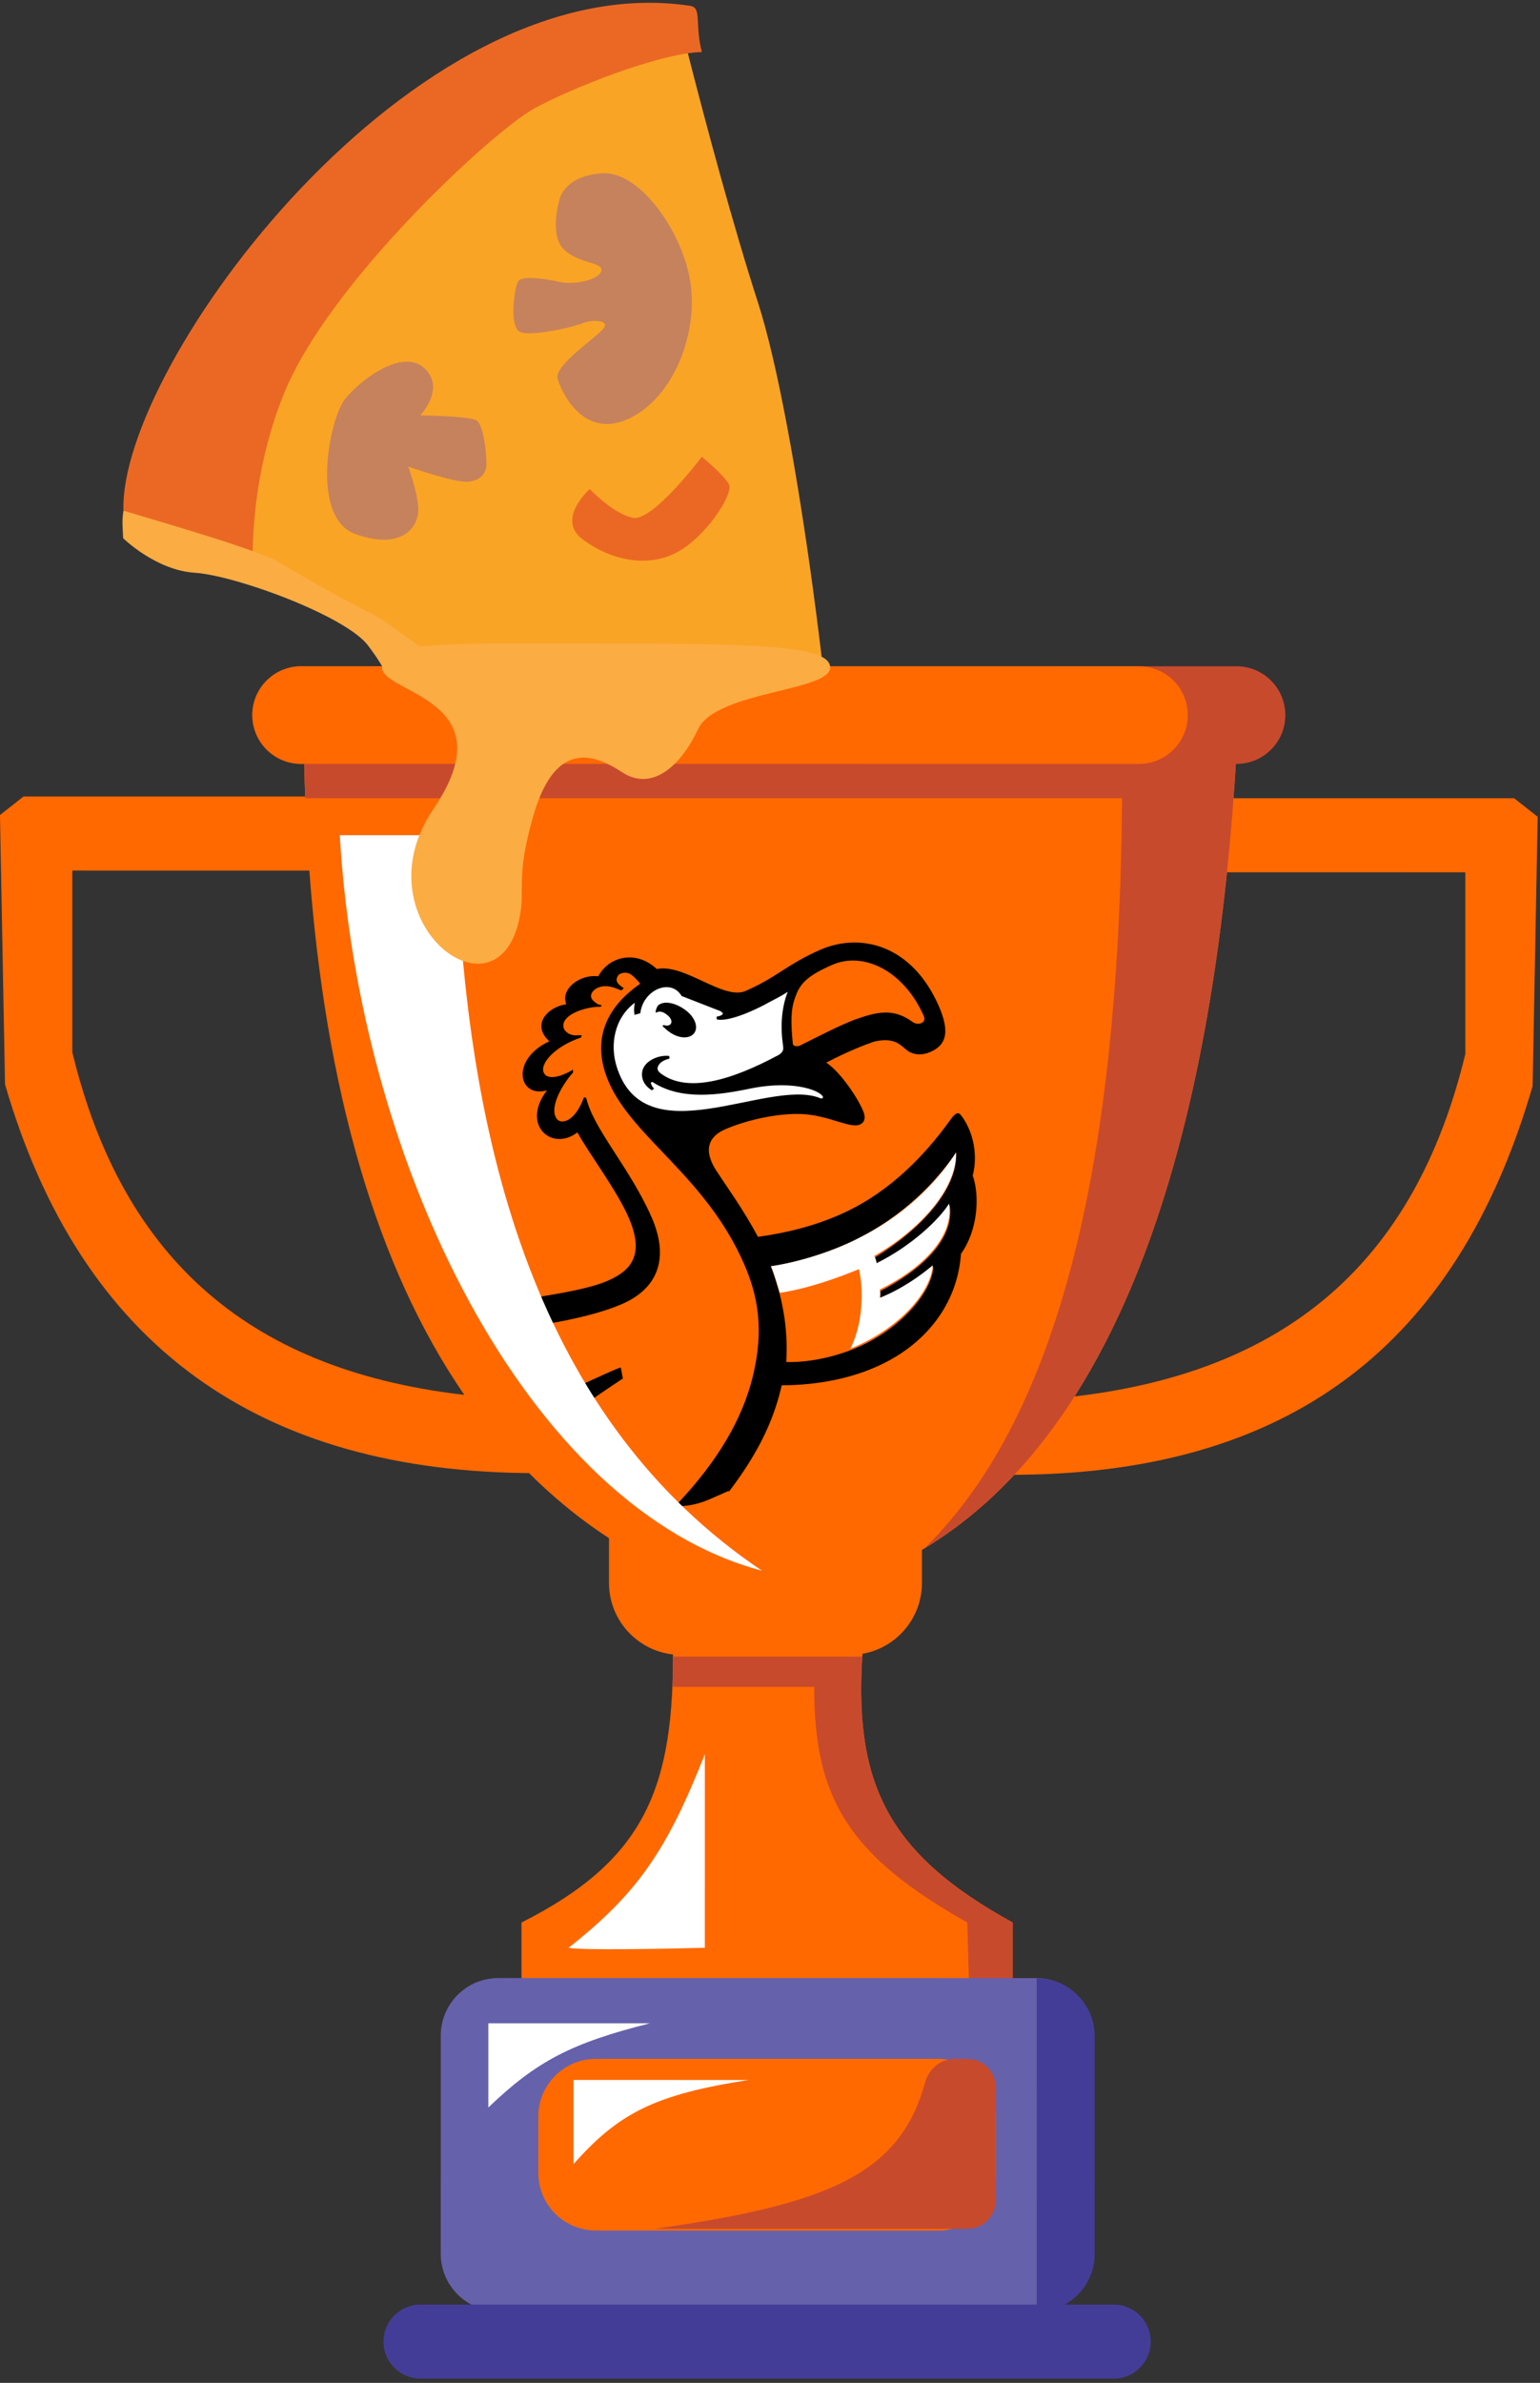 <svg width="214" height="331" viewBox="0 0 214 331" fill="none" xmlns="http://www.w3.org/2000/svg">
<rect x="0" y="0" width="214" height="331" fill="#333333" stroke="none"/>
<g clip-path="url(#clip0_199_13066)">
<path d="M114.117 148.511C112.341 148.322 104.881 134.487 101.413 130.862C97.941 127.249 85.738 115.777 83.086 115.71C80.434 115.644 76.82 123.455 69.906 121.605C62.984 119.753 74.123 107.679 72.713 105.723C71.3 103.759 67.166 104.973 64.693 108.755C62.215 112.536 56.832 120.159 50.768 117.763C44.706 115.361 49.977 105.167 53.326 101.261C56.675 97.357 54.003 91.911 50.73 87.624C48.496 84.711 40.531 81.178 33.923 79.118C30.809 78.148 27.995 77.506 26.23 77.402C20.701 77.079 19.059 72.847 19.059 72.847C19.014 71.54 19.44 69.163 19.695 67.763C23.21 47.69 62.648 19.672 66.288 12.284C69.928 4.895 94.278 2.218 94.278 2.218C94.278 2.218 94.883 4.684 95.886 8.582C97.954 16.632 101.707 30.795 105.335 42.044C110.725 58.749 116.529 104.252 117.1 126.567C117.443 140.147 116.92 145.391 116.066 147.375C115.512 148.656 114.815 148.584 114.125 148.506L114.117 148.511Z" fill="#FAA425"/>
<path d="M39.445 54.705C35.749 63.9 35.055 72.692 35.101 78.273C31.959 77.292 29.119 76.642 27.339 76.536C21.761 76.204 17.157 70.94 17.157 70.94C16.451 50.83 57.387 -5.013 95.902 0.811C97.576 1.063 96.516 3.296 97.53 7.227C91.383 7.409 79.172 12.386 74.319 15.023C68.464 18.206 45.641 39.322 39.454 54.7L39.445 54.705Z" fill="#EB6824"/>
<path d="M113.466 149.42C111.725 149.229 104.364 135.671 100.952 132.114C97.537 128.568 85.534 117.303 82.936 117.229C80.335 117.155 76.823 124.782 70.037 122.948C63.248 121.111 74.123 109.342 72.734 107.424C71.341 105.497 67.293 106.67 64.883 110.361C62.467 114.05 57.219 121.487 51.267 119.122C45.316 116.751 50.447 106.799 53.716 102.992C56.984 99.184 54.345 93.849 51.123 89.644C48.922 86.787 41.103 83.304 34.619 81.266C31.564 80.305 28.804 79.667 27.073 79.56C21.652 79.224 17.114 74.765 17.114 74.765C17.065 73.487 16.911 72.31 17.157 70.94C24.158 73.029 36.06 76.478 38.819 78.138C42.821 80.56 49.339 84.184 51.552 85.157C53.76 86.123 72.319 100.237 82.062 108.073C90.519 114.871 112.217 135.346 115.372 148.316C114.834 149.567 114.15 149.494 113.474 149.416L113.466 149.42Z" fill="#FBAC43"/>
<path d="M58.392 57.697C58.392 57.697 61.977 53.977 58.978 51.154C55.987 48.331 50.115 52.684 47.927 55.461C45.738 58.239 43.048 71.961 49.436 74.206C55.819 76.458 57.997 73.254 58.117 71.084C58.239 68.913 56.729 64.811 56.729 64.811C56.729 64.811 63.114 67.062 64.982 66.916C66.851 66.769 67.352 65.73 67.544 65.06C67.735 64.39 67.376 58.942 66.137 58.36C64.898 57.778 58.386 57.696 58.386 57.696L58.392 57.697Z" fill="#C6825C"/>
<path d="M77.698 27.922C77.698 27.922 76.261 32.766 78.449 34.739C80.638 36.711 83.839 36.385 83.564 37.613C83.291 38.841 79.889 39.629 77.766 39.162C75.643 38.694 72.522 38.256 72.002 39.079C71.481 39.902 70.737 45.303 72.208 46.079C73.679 46.855 80.037 45.335 81.008 44.881C81.979 44.427 84.749 44.37 83.918 45.562C83.087 46.755 76.957 50.727 77.485 52.604C78.015 54.481 80.959 60.783 86.939 58.343C92.917 55.91 96.644 47.726 96.086 40.446C95.528 33.165 89.237 23.759 83.715 24.074C78.191 24.395 77.691 27.921 77.691 27.921L77.698 27.922Z" fill="#C6825C"/>
<path d="M81.951 67.934C81.951 67.934 77.209 72.109 80.953 74.916C84.698 77.722 89.793 78.952 93.961 76.779C98.129 74.607 101.92 68.634 101.31 67.325C100.7 66.015 97.519 63.453 97.519 63.453C97.519 63.453 90.699 72.51 87.936 71.928C85.173 71.347 81.951 67.934 81.951 67.934Z" fill="#EB6824"/>
<path d="M94.121 90.671C94.121 90.671 88.737 95.814 88.784 96.883C88.831 97.954 92.034 100.524 92.537 101.962C93.037 103.402 95.581 113.267 97.163 114.125C98.745 114.983 105.612 113.508 106.077 109.142C106.541 104.775 100.75 96 98.796 94.222C96.841 92.443 94.124 90.665 94.124 90.665L94.121 90.671Z" fill="#C6825C"/>
<path d="M210.403 110.882L171.126 110.88L166.503 121.162L203.623 121.168V146.418C196.607 175.408 178.614 190.914 148.109 194.109L140.394 204.863C178.97 204.865 202.451 187.097 212.973 150.86L213.677 113.454L210.403 110.882Z" fill="#FF6900"/>
<path d="M84.627 211.904L128.113 211.905L128.112 219.878C128.112 225.4 123.635 229.878 118.112 229.877L94.626 229.876C89.103 229.876 84.627 225.399 84.627 219.875V211.904Z" fill="#FF6900"/>
<path d="M93.513 228.565L119.93 228.569C118.471 247.297 122.961 257.31 140.736 267.053V275.001L72.469 274.999V267.05C89.588 258.412 93.742 248.437 93.513 228.565Z" fill="#FF6900"/>
<path fill-rule="evenodd" clip-rule="evenodd" d="M93.432 234.32C93.489 232.97 93.515 231.567 93.516 230.112L119.816 230.113C118.725 247.856 123.45 257.582 140.731 267.054L140.73 275.003H134.637L134.416 267.053C118.251 257.908 113.093 250.132 113.143 234.321L93.432 234.32Z" fill="#C84A2D"/>
<path d="M3.27 110.639L42.547 110.641L50.836 120.929L10.05 120.927L10.049 146.176C17.062 175.167 35.053 190.674 65.557 193.872L74.543 204.627C35.968 204.626 11.216 186.856 0.697 150.617L-0.003 113.211L3.27 110.639Z" fill="#FF6900"/>
<path d="M105.366 222.736C64.92 212.213 43.632 171.607 42.246 105.136L171.767 105.609C167.322 179.487 144.409 218.529 105.366 222.736Z" fill="#FF6900"/>
<path d="M101.288 207.209C106.004 201.028 107.7 196.432 108.631 192.428C113.624 192.414 118.084 191.48 121.736 189.874C128.61 186.85 133.039 181.181 133.539 174.158C135.85 170.96 136.188 166.191 135.173 163.3C136.019 159.976 134.969 156.716 133.534 154.909C133.19 154.418 132.76 154.607 132.198 155.368C127.683 161.717 122.473 166.191 116.78 168.694C113.343 170.206 109.562 171.227 105.329 171.805C103.21 167.86 100.992 164.857 99.771 162.955C98.051 160.503 97.797 158.176 100.805 156.853C102.953 155.909 107.271 154.651 111.155 154.74C115.04 154.828 118.095 156.821 119.492 156.207C120.029 155.971 120.424 155.412 119.904 154.229C118.863 151.863 116.396 148.585 114.814 147.612C117.727 146.074 120.137 145.142 121.474 144.683C124.503 143.992 125.225 145.343 126.14 145.967C127.056 146.592 128.212 146.597 129.286 146.124C131.327 145.227 132.143 143.584 130.44 139.713C126.703 131.217 119.535 129.492 113.95 131.948C109.332 133.98 108.039 135.703 103.635 137.64C100.52 139.01 95.152 133.799 91.276 134.605C88.259 131.825 84.525 132.953 83.134 135.619C80.68 135.286 77.849 137.301 78.688 139.499C76.148 139.846 73.768 142.305 76.334 144.641C70.904 147.158 72.005 152.578 76.001 151.462C72.35 156.276 76.687 160.016 80.235 157.301C82.024 160.493 85.678 165.303 87.333 169.067C89.603 174.229 87.761 176.451 84.538 177.869C81.961 179.002 77.883 179.641 75.021 180.129L76.63 183.786C79.491 183.297 83.582 182.397 86.482 181.121C91.53 178.901 92.998 174.661 90.539 169.069C87.512 162.186 82.465 156.833 81.467 152.523L81.158 152.403C79.823 156.07 77.82 156.181 77.334 155.368C76.255 153.789 78.257 150.47 79.644 148.961C79.597 148.854 79.657 148.699 79.61 148.591C78.093 149.515 76.173 150.103 75.592 149.075C74.917 147.832 77.035 145.36 80.721 144.124C80.781 143.969 80.781 143.969 80.842 143.814C80.579 143.801 80.317 143.788 79.948 143.822C78.899 143.77 78.199 143.051 78.285 142.372C78.323 141.585 79.195 140.945 80.054 140.567C81.343 140 82.559 139.85 83.453 139.842C83.56 139.795 83.62 139.64 83.62 139.64C83.204 139.567 82.894 139.446 82.645 139.171C82.288 138.943 81.944 138.452 82.232 137.941C82.58 137.274 83.714 136.647 85.369 137.203C85.678 137.323 85.987 137.444 86.297 137.565C86.404 137.517 86.512 137.47 86.679 137.268C86.322 137.04 86.12 136.872 85.871 136.597C85.575 136.214 85.648 135.797 85.983 135.393C86.472 135.049 87.104 135.028 87.615 135.316C88.174 135.712 88.673 136.263 88.969 136.646C87.01 138.021 81.12 142.408 84.621 150.366C88.026 158.11 98.065 163.449 103.363 175.494C105.302 179.903 106.274 184.738 104.523 191.54C103.158 196.889 99.98 202.779 93.833 209.204C95.406 209.283 97.052 208.944 98.663 208.235L101.241 207.102L101.288 207.209ZM110.164 144.908C109.923 142.319 109.81 140.315 110.532 138.457C111.206 136.492 112.413 135.448 115.635 134.031C120.039 132.094 125.63 134.897 128.373 141.135C128.799 142.103 127.57 142.515 126.81 141.951C124.171 140.031 121.941 140.499 118.731 141.654C116.321 142.585 113.623 144.029 111.092 145.27C110.401 145.446 110.151 145.17 110.164 144.908ZM107.127 175.892C110.99 175.348 116.059 173.76 119.892 171.69C126.637 168.081 130.765 163.186 132.861 160.082C133.129 165.355 127.652 170.972 121.586 174.667C121.727 174.989 121.762 175.359 121.904 175.682C126.643 173.341 130.552 169.697 131.978 167.401C132.735 172.33 127.585 176.649 122.356 179.333C122.391 179.703 122.318 180.12 122.352 180.49C125.514 179.228 128.238 177.26 129.72 175.966C129.433 179.686 125.043 184.569 119.351 187.072C116.558 188.301 112.884 189.275 109.262 189.199C109.566 184.06 108.567 179.75 107.127 175.892Z" fill="black"/>
<path d="M81.716 194.768C84.165 193.049 86.554 191.486 86.554 191.486L86.261 189.946C85.032 190.358 82.716 191.505 80.676 192.402L81.716 194.768Z" fill="black"/>
<path d="M91.45 139.663C92.274 138.916 93.989 139.317 95.356 140.384C96.722 141.451 97.122 142.944 96.298 143.692C95.473 144.44 93.806 144.146 92.499 142.924C92.297 142.756 92.095 142.588 92.048 142.481L92.262 142.386C92.727 142.567 93.049 142.425 93.216 142.223C93.444 141.867 93.207 141.329 92.649 140.933C92.245 140.597 91.626 140.356 91.244 140.652L91.089 140.592C91.162 140.175 91.282 139.865 91.45 139.663ZM104.339 151.193C99.879 152.128 94.693 152.868 90.769 150.359C90.722 150.251 90.615 150.298 90.507 150.345C90.4 150.393 90.447 150.5 90.495 150.608C90.589 150.823 90.684 151.038 90.886 151.206L90.611 151.455C89.588 150.878 89.008 149.85 89.274 148.706C89.66 147.253 91.641 146.51 92.999 146.683L93.033 147.053C92.449 147.181 91.804 147.465 91.516 147.976C91.289 148.333 91.323 148.703 91.727 149.039C95.424 151.905 101.555 150.107 108.192 146.546C108.897 146.108 108.862 145.738 108.828 145.368C108.432 142.719 108.56 140.096 109.462 137.774C108.267 138.556 107.086 139.076 106.167 139.608C102.717 141.382 100.487 141.85 99.606 141.595L99.571 141.225C100.048 141.144 100.37 141.002 100.43 140.847C100.491 140.693 100.336 140.632 100.134 140.464C99.206 140.103 94.719 138.354 94.719 138.354C93.214 135.807 89.348 137.507 88.979 140.75L88.18 140.973C88.051 140.388 88.137 139.709 88.21 139.291C85.318 141.461 84.769 145.168 85.677 148.106C89.531 160.658 106.453 149.878 113.737 152.45C113.892 152.511 114.249 152.739 114.369 152.429C114.3 151.689 110.707 149.932 104.339 151.193Z" fill="white"/>
<path d="M132.861 160.083C130.812 163.294 126.684 168.19 119.892 171.691C116.059 173.761 111.097 175.302 107.127 175.893C107.647 177.076 107.952 178.353 108.365 179.583C110.535 179.271 114.256 178.405 119.351 176.292C119.752 177.784 120.342 182.915 118.182 187.331C124.613 184.759 129.326 179.734 129.625 175.752C128.036 177.093 125.42 179.014 122.257 180.276C122.33 179.859 122.296 179.489 122.261 179.119C127.537 176.542 132.641 172.116 131.883 167.187C130.457 169.482 126.548 173.127 121.809 175.468C121.775 175.098 121.633 174.775 121.491 174.453C127.544 171.02 132.974 165.295 132.861 160.083Z" fill="white"/>
<path fill-rule="evenodd" clip-rule="evenodd" d="M128.439 215.099C149.799 194.203 155.58 153.194 155.929 110.882L42.413 110.877C42.372 109.825 42.335 108.765 42.305 107.699L42.305 105.137L171.763 105.609C168.281 163.485 153.464 199.982 128.439 215.099Z" fill="#C84A2D"/>
<path d="M63.349 116.018L47.218 116.017C49.84 161.487 73.165 209.535 105.895 218.187C75.269 197.612 64.434 160.41 63.349 116.018Z" fill="white"/>
<path d="M97.947 270.559C92.258 270.714 80.506 270.933 79.009 270.558C88.473 263.099 92.615 257.207 97.948 243.672L97.947 270.559Z" fill="white"/>
<path d="M171.832 92.555L41.843 92.55C38.098 92.55 35.063 95.585 35.062 99.329C35.062 103.074 38.098 106.109 41.842 106.11L171.832 106.114C175.576 106.114 178.612 103.079 178.612 99.335C178.612 95.59 175.577 92.555 171.832 92.555Z" fill="#C84A2D"/>
<path d="M158.272 92.554L41.843 92.55C38.098 92.55 35.063 95.585 35.062 99.329C35.062 103.074 38.098 106.109 41.842 106.11L158.272 106.114C162.016 106.114 165.052 103.079 165.052 99.334C165.052 95.59 162.017 92.554 158.272 92.554Z" fill="#FF6900"/>
<path d="M143.959 274.768L69.247 274.765C64.829 274.765 61.247 278.347 61.247 282.765L61.246 313.056C61.246 317.474 64.827 321.056 69.246 321.056L143.957 321.059C148.375 321.059 151.957 317.477 151.957 313.059L151.959 282.768C151.959 278.35 148.377 274.768 143.959 274.768Z" fill="#6661AB"/>
<path d="M144.059 274.804C148.477 274.804 152.114 278.386 152.114 282.804L152.113 313.125C152.112 317.543 148.476 321.125 144.058 321.125L144.059 274.804Z" fill="#443D98"/>
<path d="M67.86 292.745L67.861 281.054L90.305 281.056C79.43 283.784 74.562 286.309 67.86 292.745Z" fill="white"/>
<path d="M130.395 285.991L82.803 285.99C78.385 285.989 74.803 289.571 74.803 293.989V301.836C74.803 306.254 78.384 309.836 82.803 309.836L130.394 309.838C134.812 309.838 138.394 306.257 138.394 301.838L138.395 293.992C138.395 289.573 134.813 285.991 130.395 285.991Z" fill="#FF6900"/>
<path d="M128.547 289.278C125.066 302.004 115.108 306.194 90.932 309.604L134.391 309.606C136.6 309.605 138.392 307.814 138.391 305.606L138.392 289.992C138.392 287.783 136.601 285.993 134.392 285.992H132.635C130.692 285.993 129.061 287.404 128.547 289.278Z" fill="#C84A2D"/>
<path d="M79.696 300.615V288.925L104.01 288.926C91.041 290.942 85.997 293.498 79.696 300.615Z" fill="white"/>
<path d="M154.759 320.125L58.437 320.121C55.596 320.121 53.293 322.424 53.293 325.265C53.293 328.105 55.596 330.408 58.436 330.408L154.759 330.412C157.599 330.412 159.902 328.109 159.902 325.268C159.902 322.428 157.6 320.125 154.759 320.125Z" fill="#443D98"/>
<path d="M60.228 112.379C70.65 97.072 53.078 96.361 53.078 92.708C53.079 89.056 62.834 89.385 79.333 89.388C103.203 89.392 115.357 89.394 115.361 92.719C115.365 96.044 99.49 95.993 96.997 101.296C94.415 106.788 90.424 109.818 86.532 107.317C83.327 105.257 77.414 102.012 74.16 113.167C71.588 121.98 73.051 123.328 72.191 127.531C69.079 142.739 49.783 127.719 60.228 112.379Z" fill="#FBAC43"/>
</g>
<defs>
<clipPath id="clip0_199_13066">
<rect width="214" height="330" fill="white" transform="translate(-0.003 0.387)"/>
</clipPath>
</defs>
</svg>
